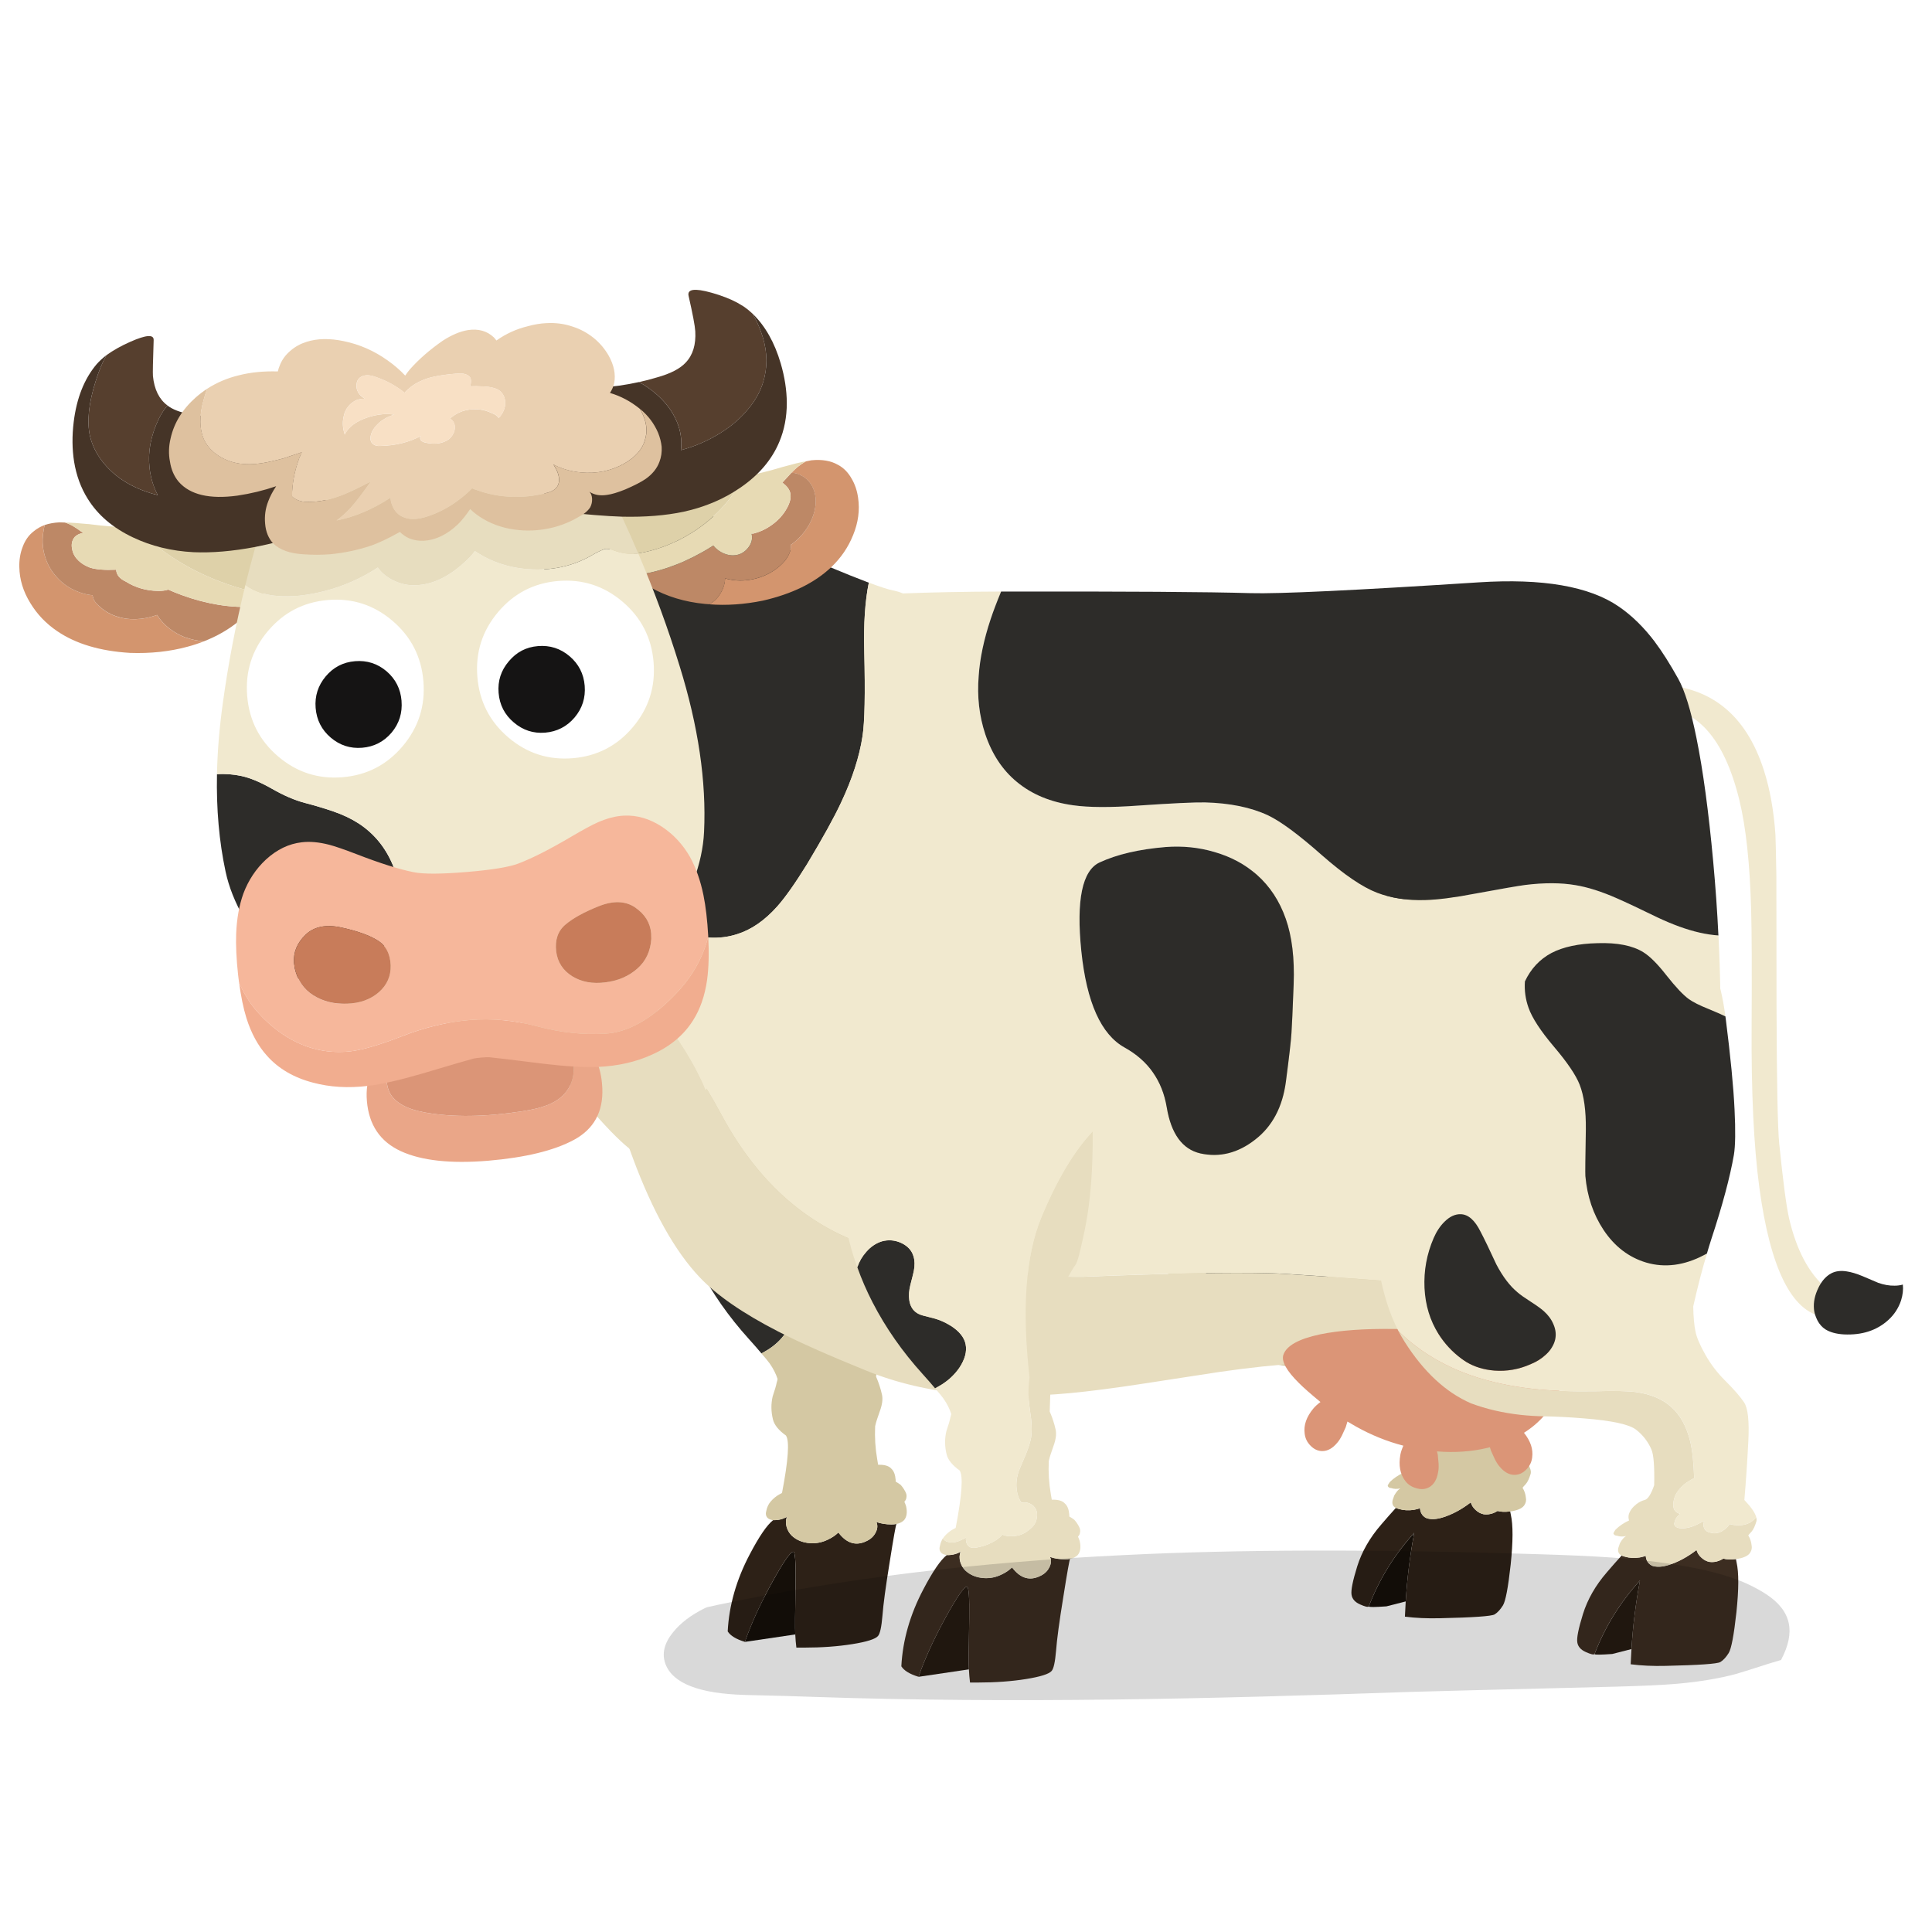 <svg fill="none" height="200" viewBox="0 0 200 200" width="200" xmlns="http://www.w3.org/2000/svg" xmlns:xlink="http://www.w3.org/1999/xlink"><clipPath id="a"><path d="m2 30h195v146h-195z"/></clipPath><path d="m0 0h200v200h-200z" fill="#fff"/><g clip-path="url(#a)"><path d="m82.358 163.939c.033-2.225-.049-3.326-.245-3.304-.306.021-1.046 1.1-2.222 3.237-1.221 2.234-2.146 4.267-2.779 6.096l5.213-.771c-.033-.537-.021-2.29.033-5.258z" fill="#150f09"/><path d="m71.703 125.974c-.415.46-.724.991-.931 1.594.436 1.228.964 2.444 1.585 3.649 1.351 2.618 3.077 5.089 5.18 7.412.524.582.954 1.073 1.291 1.479.218-.122.436-.247.654-.378.752-.472 1.367-1.052 1.846-1.743.588-.887.806-1.704.654-2.448-.142-.701-.643-1.332-1.503-1.89-.664-.417-1.361-.707-2.091-.871-.185-.055-.464-.126-.834-.214-.316-.088-.567-.208-.752-.362-.36-.284-.578-.701-.654-1.25-.066-.472-.027-.987.115-1.545.218-.844.337-1.331.36-1.463.109-.57.097-1.067-.033-1.496-.175-.613-.6-1.079-1.276-1.396-.654-.296-1.318-.351-1.994-.165-.61.186-1.149.549-1.618 1.085z" fill="#2d2c29"/><path d="m92.801 157.758c-.164.033-.337.049-.524.049-.545 0-1.061-.082-1.552-.247.152.351.121.723-.097 1.119-.197.372-.506.658-.931.853-1.057.515-2.0.253-2.828-.789l-.082-.098c-.294.284-.637.521-1.03.707-.61.308-1.242.439-1.895.394-.773-.055-1.412-.317-1.912-.789-.251-.253-.425-.555-.524-.905-.097-.362-.088-.701.033-1.018-.458.24-.931.35-1.421.329-.643.503-1.449 1.682-2.419 3.532-1.385 2.619-2.146 5.282-2.288 7.986.282.449.876.811 1.782 1.085.631-1.829 1.558-3.861 2.779-6.096 1.176-2.136 1.918-3.216 2.222-3.237.197-.022.279 1.079.245 3.304-.054 2.968-.066 4.721-.033 5.258.021.472.06.926.115 1.365h.818c1.819 0 3.48-.122 4.985-.363 1.492-.24 2.376-.52 2.647-.838.206-.229.36-.926.458-2.087.088-1.173.337-3.03.752-5.572.403-2.553.637-3.867.703-3.944z" fill="#2d2117"/><path d="m89.417 101.569c-1.003-.438-2.191-.701-3.562-.789-.894-.055-2.14-.027-3.743.082-3.17.208-5.665.61-7.486 1.201-1.351.46-2.31.844-2.876 1.149-1.024.559-1.71 1.228-2.058 2.006-.545 1.237-.834 3.764-.867 7.577-.033 3.736.185 7.034.654 9.893.273 1.643.703 3.271 1.291 4.88.206-.603.518-1.134.931-1.594.469-.536 1.009-.899 1.618-1.085.676-.186 1.34-.131 1.994.165.676.317 1.1.783 1.276 1.396.131.427.142.926.033 1.496-.021.132-.142.619-.36 1.463-.142.558-.179 1.073-.115 1.545.076.549.294.964.654 1.25.185.152.436.274.752.362.37.088.648.159.834.213.73.165 1.427.455 2.091.872.861.558 1.361 1.189 1.503 1.89.152.744-.066 1.561-.654 2.448-.479.689-1.094 1.271-1.846 1.743-.218.131-.436.256-.654.378.424.493.709.838.849 1.035.382.549.654 1.085.818 1.61-.021.131-.054.263-.097.394-.055.296-.191.762-.409 1.396-.185.789-.175 1.594.033 2.417.142.558.588 1.106 1.34 1.643.382.57.245 2.553-.409 5.949-.197.098-.37.198-.524.296-.343.247-.61.511-.8.789-.148.237-.245.484-.294.74-.097.308-.06.555.115.741.076.098.255.18.539.246h.049c.491.022.964-.088 1.422-.329-.121.318-.131.658-.033 1.019.097.35.273.652.524.905.5.471 1.139.734 1.912.789.654.043 1.285-.088 1.895-.394.391-.186.736-.421 1.03-.707l.082.098c.828 1.04 1.77 1.304 2.828.789.424-.198.736-.482.931-.854.218-.393.251-.767.097-1.118.491.165 1.009.247 1.552.247.185 0 .36-.016.524-.049.327-.067.588-.198.785-.394.282-.329.354-.81.212-1.445-.054-.176-.115-.329-.179-.46.131-.143.203-.29.212-.445.043-.186.006-.389-.115-.609-.142-.274-.306-.509-.491-.707-.131-.098-.3-.207-.506-.329v-.18c-.043-.536-.191-.92-.442-1.149-.239-.275-.648-.412-1.225-.412-.054 0-.103 0-.148 0-.033-.186-.066-.378-.097-.575-.197-1.14-.267-2.28-.212-3.42.066-.295.136-.548.212-.756.164-.46.282-.81.36-1.051.131-.417.191-.778.179-1.085 0-.198-.055-.482-.164-.854-.142-.503-.306-.963-.491-1.381.496-4.531.96-7.884 1.388-10.058.134-.687.265-1.257.391-1.709.567-2.015 1.128-4.218 1.683-6.608.545-2.389.861-4.958.948-7.708.088-2.749.033-4.907-.164-6.474-.239-1.841-.818-3.496-1.733-4.962-1.003-1.589-2.267-2.728-3.792-3.42z" fill="#d4c8a3"/><path d="m141.695 166.304c.033.077.643.071 1.831-.015l1.994-.51c.142-2.365.436-4.733.882-7.099-2.058 2.268-3.628 4.81-4.707 7.626z" fill="#150f09"/><path d="m155.031 156.411c-.142.088-.294.164-.458.229-.327.121-.654.159-.981.115-.316-.066-.594-.213-.834-.444-.251-.219-.419-.482-.506-.789-.949.734-1.918 1.255-2.91 1.56-.642.198-1.193.226-1.651.083-.261-.11-.452-.29-.572-.543-.076-.164-.115-.329-.115-.493-.197.066-.403.121-.621.164-.555.088-1.073.061-1.553-.082-.13-.033-.239-.07-.327-.116-.49.537-1.003 1.119-1.536 1.743-1.167 1.348-1.988 2.783-2.467 4.307-.47 1.512-.664 2.493-.589 2.941.067.439.361.772.883 1.003.512.229.812.301.899.213 1.079-2.816 2.647-5.358 4.707-7.625-.446 2.365-.74 4.733-.882 7.099-.033.526-.06 1.051-.082 1.578 1.1.143 2.316.198 3.644.164 3.431-.076 5.31-.207 5.637-.393.306-.186.594-.5.867-.936.272-.439.539-1.847.8-4.224.251-2.39.255-4.109.016-5.161-.022-.121-.043-.235-.067-.344-.545.066-.981.049-1.306-.049z" fill="#2d2117"/><path d="m149.132 96.031c.97 1.228 1.743 2.048 2.321 2.466.446.317 1.122.658 2.028 1.018.775.319 1.363.576 1.764.772-.504-3.831-1.451-6.224-2.843-7.181-1.416-.975-3.634-1.747-6.652-2.317-1.928-.372-4.401-.634-7.42-.789-1.721-.098-3.612-.153-5.67-.165-1.33-.021-3.307.499-5.932 1.561-3.268 2.158-5.334 5.358-6.195 9.598-.86 4.24-1.4 9.881-1.618 16.928-.216 6.352.612 11.333 2.485 14.938.206.395.425.773.654 1.134 1.973 3.1 4.255 5.215 6.847 6.343 1.57.591 3.291.991 5.165 1.2.827.088 1.633.137 2.418.149 1.297.022 2.67.094 4.119.213 2.888.23 4.685.619 5.392 1.168.709.548 1.242 1.237 1.601 2.07.228.548.321 1.774.278 3.681-.327.942-.654 1.451-.981 1.528-.294.076-.573.213-.834.411-.424.329-.697.695-.818 1.101-.042.207-.033.411.034.609-.534.241-1.003.558-1.406.953-.143.198-.213.335-.213.412.076.143.197.213.361.213.294.098.609.11.948.033-.207.11-.419.357-.637.741-.088.241-.142.399-.163.476-.043.186-.039.344.015.475.043.132.152.241.327.329.088.043.197.083.327.116.479.143.997.17 1.552.082.219-.043.425-.098.622-.164 0 .164.039.329.115.493.12.253.309.433.572.543.458.143 1.009.115 1.651-.083.992-.307 1.961-.826 2.91-1.56.087.307.255.569.506.789.24.229.518.378.834.444.327.043.654.006.981-.115.164-.067.315-.143.458-.229.327.098.763.115 1.306.049.076-.012.152-.022.228-.034.654-.121 1.073-.338 1.258-.658.142-.229.185-.476.131-.74-.033-.362-.148-.701-.343-1.018.021-.043.136-.176.343-.394.185-.219.348-.564.49-1.036.039-.129.033-.284-.015-.46-.115-.447-.524-1.038-1.225-1.774.163-1.917.3-3.933.409-6.048s-.039-3.468-.442-4.059c-.403-.603-1.062-1.359-1.977-2.268-.794-.789-1.47-1.676-2.027-2.661-.567-.997-.909-1.808-1.03-2.433-.131-.634-.207-1.49-.228-2.563.469-2.082.943-3.905 1.422-5.474-.109.055-.213.11-.31.165-2.058 1.073-4.047 1.331-5.965.771-1.809-.536-3.285-1.664-4.428-3.386-1.067-1.609-1.694-3.468-1.879-5.571-.022-.274-.006-1.878.048-4.816.022-1.95-.19-3.495-.636-4.635-.382-.987-1.276-2.307-2.68-3.96-1.373-1.621-2.243-2.959-2.615-4.01-.316-.879-.44-1.79-.376-2.728.617-1.314 1.533-2.293 2.746-2.941 1.221-.634 2.81-.975 4.771-1.018 2.048-.067 3.628.247 4.74.936.675.417 1.47 1.21 2.385 2.383m-11.52 37.749c-.143.558-.464 1.067-.964 1.528-.425.405-.949.734-1.57.987-1.209.536-2.461.756-3.758.658-1.089-.088-2.055-.384-2.892-.887-.175-.11-.343-.226-.506-.345-.949-.701-1.737-1.551-2.37-2.548-.883-1.392-1.367-2.98-1.455-4.766-.088-1.787.228-3.512.948-5.176.294-.68.67-1.244 1.128-1.692.545-.537 1.106-.795 1.682-.772.773.022 1.455.625 2.043 1.808.392.744.937 1.874 1.634 3.386.664 1.27 1.394 2.234 2.191 2.892.261.229.709.548 1.339.954.631.405 1.089.734 1.373.987.458.405.791.854.997 1.347.252.558.31 1.107.18 1.643z" fill="#d4c8a3"/><path d="m136.646 135.31c.5-.461.822-.97.964-1.528.13-.536.07-1.085-.179-1.643-.207-.493-.54-.942-.997-1.347-.283-.253-.74-.582-1.373-.987-.633-.406-1.079-.723-1.34-.954-.795-.658-1.525-1.621-2.191-2.892-.697-1.512-1.242-2.64-1.634-3.386-.588-1.183-1.269-1.786-2.042-1.808-.579-.021-1.14.235-1.683.772-.458.448-.833 1.014-1.127 1.692-.719 1.664-1.035 3.392-.949 5.176.088 1.786.573 3.374 1.455 4.766.631.997 1.421 1.847 2.37 2.548.163.121.333.235.506.345.839.503 1.803.799 2.892.887 1.297.098 2.549-.122 3.758-.658.621-.253 1.143-.582 1.57-.987m14.806-36.813c-.579-.417-1.352-1.238-2.322-2.466-.915-1.173-1.709-1.966-2.385-2.383-1.112-.689-2.691-1.003-4.74-.936-1.961.043-3.552.384-4.771 1.018-1.213.648-2.129 1.629-2.746 2.941-.064.94.061 1.849.376 2.728.37 1.051 1.242 2.389 2.615 4.01 1.406 1.655 2.298 2.975 2.68 3.96.446 1.14.658 2.685.637 4.636-.055 2.935-.07 4.541-.049 4.815.185 2.103.812 3.96 1.879 5.572 1.143 1.719 2.621 2.849 4.428 3.386 1.919.558 3.907.301 5.965-.772.098-.055.203-.11.31-.165.152-.526.306-1.024.457-1.496 1.155-3.505 1.934-6.415 2.337-8.726.152-.932.176-2.493.066-4.684-.109-2.345-.414-5.49-.915-9.434-.008-.068-.019-.139-.033-.213-.401-.196-.989-.455-1.764-.772-.904-.362-1.58-.701-2.027-1.018z" fill="#2d2c29"/><path d="m171.276 70.871.148 2.366c4.173-.055 7.049 3.133 8.628 9.565.686 2.795 1.095 6.584 1.225 11.372.066 2.303.082 6.302.049 11.997-.043 6.903.224 12.49.8 16.763 1.134 8.391 3.346 12.853 6.635 13.377 1.067.165 1.558-.158 1.47-.969-.088-.734-.473-1.392-1.161-1.972-1.809-1.524-3.1-3.95-3.873-7.281-.282-1.259-.621-3.829-1.013-7.708-.163-1.655-.255-6.41-.278-14.265-.012-4.032-.016-8.497-.016-13.393-.042-2.466-.076-3.905-.097-4.322-.175-2.499-.572-4.716-1.194-6.656-1.885-5.873-5.659-8.83-11.325-8.875z" fill="#f1e9cf"/><path d="m188.352 133.091c-.033.066-.066.131-.098.198-.381.767-.539 1.506-.473 2.219.022.252.076.493.164.722.054.153.121.308.197.46.206.394.479.701.817.921.491.307 1.134.482 1.928.527 1.864.088 3.389-.406 4.577-1.479.631-.57 1.078-1.255 1.339-2.054.176-.57.234-1.113.18-1.628-.261.077-.546.116-.85.116-.545.012-1.111-.088-1.7-.296-.718-.307-1.258-.536-1.618-.689-.631-.263-1.182-.427-1.651-.494-.61-.098-1.139-.033-1.585.198-.491.263-.9.689-1.225 1.283z" fill="#2d2c29"/><path d="m90.595 129.196c-6.734-2.013-12.029-6.594-15.884-13.74-3.858-7.148-8.487-12.811-13.89-16.992.093 1.067.208 2.146.343 3.237.806 6.507 2.255 12.566 4.346 18.175 2.058 5.544 4.368 9.662 6.929 12.359 1.755 1.851 4.45 3.715 8.089 5.587 2.191 1.128 5.234 2.481 9.135 4.06 3.104 1.271 6.559 2.082 10.36 2.432 3.236.296 6.82.263 10.753-.098 2.092-.198 4.664-.53 7.714-1.002 1.709-.263 4.276-.658 7.698-1.183 6.188-.899 11.347-1.211 15.475-.936.795.054 4.134.503 10.017 1.347 4.074.591 7.398.695 9.969.311 2.615-.383 5.191-1.243 7.729-2.581 3.497-1.85 5.501-4.093 6.013-6.721.234-1.228.452-2.459.655-3.697-3.913 1.774-8.244 2.886-12.993 3.337-4.097.384-9.342.323-15.737-.18-8.868-.69-14.12-1.058-15.754-1.101-4.27-.11-10.737.012-19.397.362-7.638.044-14.827-.947-21.571-2.974z" fill="#e7ddbf"/><path d="m131.254 84.397c-1.765-.823-3.934-1.265-6.505-1.332-1.1-.021-3.409.088-6.928.329-2.877.208-5.116.198-6.717-.033-2.331-.317-4.276-1.122-5.834-2.417-1.482-1.216-2.57-2.859-3.268-4.931-.631-1.896-.86-3.905-.685-6.032.121-1.808.533-3.774 1.242-5.901.261-.789.622-1.737 1.079-2.844-7.365.021-14.387.284-21.064.789-9.108.689-14.114 1.671-15.018 2.941-3.182 4.492-5.289 10.162-6.325 17.01-.773 5.15-.909 10.646-.409 16.483 5.404 4.181 10.035 9.846 13.89 16.992s9.151 11.725 15.884 13.74c6.744 2.027 13.935 3.018 21.571 2.974 8.661-.35 15.127-.471 19.397-.362 1.634.043 6.886.411 15.754 1.101 6.395.503 11.641.564 15.737.18 4.747-.45 9.078-1.563 12.992-3.337 1.165-7.011 1.835-14.051 2.01-21.119.098-3.824.043-7.757-.163-11.799-.631-.043-1.286-.143-1.961-.296-1.307-.296-2.762-.823-4.364-1.578-1.841-.899-3.225-1.551-4.152-1.956-1.613-.713-3.061-1.173-4.347-1.381-1.482-.253-3.203-.257-5.164-.016-.763.098-2.506.4-5.229.905-2.136.405-3.852.625-5.147.658-1.851.055-3.507-.198-4.967-.756-1.515-.582-3.416-1.874-5.704-3.877-2.43-2.148-4.298-3.527-5.605-4.142m-1.143 6.163c1.35 1.195 2.347 2.712 2.992 4.553.646 1.839.917 4.101.817 6.788-.103 2.684-.179 4.372-.227 5.062-.037.691-.228 2.358-.573 4.996-.347 2.647-1.414 4.658-3.203 6.031-1.776 1.381-3.661 1.853-5.655 1.414-1.862-.429-3.023-2.023-3.48-4.782-.462-2.759-1.915-4.818-4.364-6.179-2.437-1.349-3.928-4.674-4.477-9.976-.538-5.291.093-8.352 1.894-9.187 1.8-.832 4.082-1.365 6.847-1.594 1.743-.131 3.416.039 5.017.509 1.721.493 3.191 1.283 4.412 2.366z" fill="#f1e9cf"/><path d="m133.1 95.111c-.645-1.841-1.642-3.357-2.991-4.553-1.221-1.085-2.692-1.874-4.413-2.366-1.601-.472-3.274-.64-5.017-.509-2.765.229-5.047.762-6.846 1.594-1.802.834-2.435 3.895-1.895 9.187.549 5.301 2.043 8.627 4.477 9.976 2.448 1.361 3.902 3.422 4.364 6.179.457 2.759 1.618 4.353 3.48 4.782 1.992.439 3.877-.031 5.655-1.414 1.789-1.373 2.857-3.384 3.203-6.031.345-2.638.536-4.305.573-4.996.05-.69.126-2.378.228-5.062.101-2.687-.172-4.949-.818-6.788m38.24-28.629c-1.167-1.545-2.425-2.777-3.776-3.697-3.05-2.093-7.883-2.926-14.496-2.499-12.857.832-20.728 1.204-23.614 1.118-4.368-.131-12.86-.186-25.477-.165h-.343c-.457 1.106-.818 2.054-1.079 2.844-.708 2.125-1.121 4.093-1.242 5.901-.175 2.125.055 4.136.685 6.032.698 2.07 1.788 3.715 3.268 4.931 1.558 1.293 3.503 2.097 5.834 2.417 1.601.229 3.841.241 6.717.033 3.519-.241 5.828-.35 6.929-.329 2.57.067 4.739.509 6.504 1.332 1.306.613 3.176 1.994 5.604 4.142 2.288 2.005 4.189 3.298 5.704 3.877 1.46.558 3.116.811 4.968.756 1.297-.033 3.012-.253 5.146-.658 2.725-.503 4.468-.805 5.229-.905 1.961-.241 3.683-.235 5.164.016 1.286.208 2.735.668 4.347 1.381.927.405 2.31 1.058 4.152 1.956 1.6.756 3.055 1.283 4.364 1.579.675.153 1.33.253 1.961.296-.121-2.509-.3-5.062-.54-7.659-.479-5.203-1.057-9.467-1.733-12.786-.578-2.859-1.203-4.898-1.879-6.114-.861-1.545-1.661-2.81-2.403-3.797z" fill="#2d2c29"/><path d="m140.389 147.684c1.571.878 3.201 1.536 4.885 1.972-.155.355-.259.668-.309.937-.197 1.106-.027 2.011.506 2.712.294.384.682.634 1.161.756.49.153.936.115 1.34-.116.479-.284.778-.799.899-1.545.055-.241.07-.548.049-.92-.033-.406-.061-.701-.082-.887-.017-.075-.045-.19-.082-.345 1.835.149 3.572.027 5.213-.362.092-.022.178-.043.261-.067.063.184.107.315.131.394.076.176.202.448.376.822.163.329.327.586.49.772.479.581.997.871 1.552.871.458 0 .867-.186 1.225-.558.349-.35.551-.768.606-1.249.117-.848-.166-1.696-.849-2.548.407-.257.794-.543 1.16-.854 1.449-1.249 2.413-2.826 2.892-4.733.228-.921.316-1.798.261-2.63-5.034-1.6-10.922-2.444-17.666-2.531-3.17-.043-5.758.143-7.762.559-2.212.472-3.476 1.177-3.792 2.12-.218.668.322 1.644 1.618 2.926.472.474 1.214 1.126 2.222 1.957-.313.233-.557.458-.736.673-.718.866-1.018 1.731-.899 2.597.054.482.255.899.605 1.249.361.373.768.559 1.225.559.555 0 1.073-.29 1.552-.872.164-.186.327-.444.491-.771.175-.373.3-.647.376-.823.033-.106.093-.302.179-.591.29.178.59.352.9.526z" fill="#db9577"/><path d="m59.887 96.211c-3.443-3.353-6.046-6.261-7.811-8.726-1.016-1.414-1.883-2.828-2.598-4.24-.67 5.221-.849 10.43-.539 15.63 3.531 5.062 6.913 9.564 10.148 13.508 4.228 5.161 6.853 7.62 7.877 7.379.861-.899 2.452-2.694 4.771-5.391.473-.544.907-1.055 1.307-1.527-1.1-2.695-2.794-5.423-5.083-8.184-1.416-1.732-4.107-4.548-8.074-8.447z" fill="#e7ddbf"/><path d="m89.467 67.453c-.076-2.865.082-5.242.473-7.132-2.189-.825-5.622-2.254-10.296-4.289-.076-.031-.152-.065-.228-.098-6.199-2.695-11.193-5.041-14.985-7.034-.73-.372-1.406-.734-2.027-1.085-5.316 8.174-9.108 17.124-11.374 26.853-.323 1.392-.612 2.785-.867 4.175 4.101 5.329 8.932 10.089 14.496 14.282 2.07 1.533 3.928 2.608 5.573 3.221 2.212.832 4.234.954 6.062.362 1.482-.46 2.87-1.42 4.167-2.877.828-.932 1.852-2.383 3.073-4.355 1.645-2.74 2.822-4.87 3.531-6.392 1.155-2.444 1.895-4.733 2.222-6.87.228-1.49.288-4.41.179-8.76z" fill="#2d2c29"/><path d="m89.941 60.319c-.391 1.89-.551 4.267-.473 7.132.109 4.349.049 7.269-.179 8.76-.327 2.136-1.067 4.426-2.222 6.87-.709 1.524-1.885 3.654-3.531 6.392-1.221 1.972-2.243 3.423-3.073 4.355-1.297 1.457-2.685 2.417-4.167 2.877-1.831.591-3.852.472-6.062-.362-1.645-.613-3.503-1.688-5.573-3.221-5.564-4.191-10.395-8.951-14.496-14.282-.181 1.007-.345 2.009-.491 3.008-.068.472-.132.938-.197 1.396.715 1.412 1.581 2.826 2.598 4.24 1.764 2.466 4.368 5.374 7.811 8.726 3.965 3.901 6.656 6.718 8.074 8.447 2.288 2.761 3.982 5.491 5.083 8.184 1.628-1.89 2.713-3.2 3.252-3.929 2.927-3.836 5.421-7.661 7.486-11.472 3.988-7.385 6.689-13.663 8.105-18.833 1.406-5.182 2.261-8.863 2.567-11.043.306-2.18.376-3.736.212-4.667-.164-.899-.849-1.479-2.058-1.743-.055-.012-.109-.021-.164-.033-.462-.088-1.295-.356-2.5-.805z" fill="#f1e9cf"/><path d="m165.065 171.235c.034.077.643.071 1.831-.015l1.994-.509c.142-2.366.436-4.734.882-7.099-2.058 2.267-3.628 4.809-4.707 7.625z" fill="#261b12"/><path d="m178.401 161.342c-.142.088-.294.164-.458.229-.327.121-.654.159-.981.116-.316-.067-.594-.214-.834-.445-.251-.219-.418-.482-.506-.789-.948.734-1.918 1.255-2.909 1.561-.643.197-1.194.225-1.652.082-.261-.11-.452-.29-.572-.543-.076-.164-.115-.329-.115-.493-.197.066-.403.121-.621.164-.555.089-1.073.061-1.552-.082-.131-.033-.24-.07-.328-.115-.49.536-1.002 1.118-1.536 1.743-1.166 1.347-1.988 2.782-2.467 4.306-.47 1.512-.664 2.493-.588 2.941.066.439.36.772.882 1.003.512.229.812.302.899.213 1.079-2.816 2.647-5.358 4.707-7.625-.446 2.365-.74 4.733-.882 7.099-.033.526-.06 1.051-.082 1.578 1.1.143 2.316.198 3.644.165 3.431-.077 5.31-.208 5.637-.394.306-.186.594-.499.867-.936.273-.439.539-1.847.8-4.224.251-2.389.255-4.109.016-5.16-.022-.122-.043-.235-.066-.345-.546.066-.982.049-1.307-.049z" fill="#3c2d21"/><path d="m169.346 144.103c-.861-.11-2.24-.137-4.135-.083-2.43.043-4.609-.039-6.537-.246-2.331-.263-4.467-.729-6.407-1.397-2.157-.756-4.085-1.786-5.785-3.09-.616-.474-1.188-.971-1.716-1.496.207.395.425.773.655 1.134 1.972 3.1 4.255 5.215 6.846 6.343 1.57.591 3.291.991 5.165 1.2.827.088 1.634.137 2.418.149 1.297.022 2.67.094 4.119.214 2.888.229 4.685.618 5.392 1.167.709.548 1.243 1.237 1.601 2.07.228.548.321 1.774.278 3.681-.327.942-.654 1.452-.981 1.528-.294.076-.573.213-.833.411-.425.329-.698.695-.818 1.101-.043.207-.033.411.033.609-.534.241-1.003.558-1.406.953-.142.198-.212.335-.212.412.075.143.196.213.36.213.294.098.609.11.948.034-.206.109-.419.356-.637.74-.087.241-.142.399-.163.476-.043.186-.039.344.015.475.043.132.152.241.328.33.087.043.196.082.327.115.479.143.997.17 1.552.082.218-.043.424-.098.621-.164 0 .164.039.329.115.493.121.253.309.433.572.543.458.143 1.009.115 1.652-.082.991-.308 1.961-.827 2.909-1.561.088.307.255.57.506.789.24.229.518.378.834.444.327.044.654.006.981-.115.164-.067.316-.143.458-.229.327.098.763.115 1.307.049.076-.012.151-.022.227-.034.655-.121 1.073-.338 1.258-.658.143-.229.185-.475.131-.74-.033-.362-.148-.701-.343-1.018.022-.043.136-.176.343-.394.185-.219.348-.564.491-1.036.039-.129.033-.284-.016-.46-.286.38-.678.637-1.176.772-.512.109-1.03.094-1.552-.049l-.016-.016c-.142.225-.327.421-.555.591-.5.363-.991.461-1.47.296-.273-.055-.464-.18-.573-.378-.087-.143-.124-.311-.114-.509.007-.037.029-.141.066-.311-.302.156-.52.266-.655.329-.708.35-1.345.487-1.912.411-.228-.043-.382-.125-.457-.247-.076-.11-.088-.229-.034-.362.055-.31.246-.599.573-.872-.183-.043-.337-.125-.458-.246-.239-.208-.305-.592-.196-1.15.097-.548.436-1.079 1.012-1.594.281-.235.645-.47 1.095-.707-.045-1.576-.181-2.847-.409-3.813-.382-1.555-1.046-2.749-1.994-3.582-.904-.799-2.113-1.304-3.628-1.511z" fill="#e7ddbf"/><path d="m172.5 100.962c.97 1.228 1.743 2.049 2.322 2.466.446.317 1.121.658 2.027 1.018.775.319 1.363.576 1.764.772-.504-3.831-1.451-6.224-2.843-7.181-1.416-.975-3.634-1.747-6.652-2.317-1.928-.372-4.401-.634-7.42-.789-1.721-.098-3.612-.153-5.67-.165-1.33-.021-3.307.499-5.932 1.561-3.268 2.158-5.334 5.358-6.194 9.598-.861 4.24-1.401 9.882-1.619 16.928-.216 6.353.612 11.333 2.485 14.938.528.525 1.1 1.022 1.716 1.496 1.7 1.304 3.628 2.334 5.785 3.09 1.94.668 4.074 1.134 6.407 1.397 1.928.207 4.107.289 6.537.246 1.895-.054 3.274-.027 4.135.083 1.515.207 2.724.712 3.628 1.511.948.833 1.612 2.027 1.994 3.582.227.966.364 2.237.409 3.813-.45.237-.814.472-1.095.707-.578.515-.915 1.046-1.012 1.594-.11.558-.043.942.196 1.15.121.121.273.203.458.246-.327.273-.518.563-.573.872-.054.131-.043.253.033.362.076.122.228.204.458.247.567.076 1.204-.061 1.912-.411.133-.063.351-.173.655-.329-.037.17-.059.274-.067.311-.011.198.028.366.115.509.109.198.3.323.573.378.479.165.97.067 1.47-.295.23-.171.415-.367.555-.592l.016.016c.524.143 1.04.158 1.552.049.498-.135.89-.394 1.176-.772-.115-.446-.524-1.038-1.225-1.774.164-1.917.3-3.932.409-6.047s-.039-3.469-.442-4.06c-.403-.603-1.061-1.359-1.977-2.268-.794-.789-1.47-1.676-2.027-2.661-.566-.997-.909-1.808-1.03-2.432-.13-.635-.206-1.491-.228-2.564.47-2.082.943-3.905 1.422-5.473-.109.054-.212.109-.31.164-2.058 1.073-4.046 1.332-5.965.772-1.809-.537-3.285-1.665-4.428-3.386-1.067-1.61-1.694-3.469-1.879-5.572-.021-.274-.006-1.878.049-4.815.021-1.951-.191-3.496-.637-4.636-.382-.987-1.276-2.307-2.68-3.96-1.373-1.621-2.243-2.959-2.615-4.01-.315-.88-.44-1.79-.376-2.728.617-1.314 1.533-2.293 2.746-2.942 1.221-.634 2.81-.975 4.771-1.018 2.049-.067 3.628.247 4.74.936.676.417 1.47 1.21 2.385 2.383m-11.52 37.749c-.142.558-.464 1.068-.964 1.528-.425.405-.949.734-1.57.987-1.209.536-2.461.756-3.758.658-1.089-.088-2.055-.384-2.892-.887-.175-.11-.343-.225-.506-.345-.949-.701-1.737-1.551-2.37-2.548-.882-1.392-1.367-2.98-1.455-4.766s.228-3.512.948-5.176c.295-.68.67-1.244 1.128-1.692.545-.537 1.106-.795 1.683-.772.773.022 1.454.625 2.042 1.808.392.744.937 1.874 1.634 3.386.664 1.271 1.394 2.234 2.191 2.892.261.229.709.549 1.34.954s1.088.734 1.373.987c.457.405.79.854.997 1.347.251.558.309 1.107.179 1.643z" fill="#f1e9cf"/><path d="m160.016 140.239c.5-.46.822-.97.964-1.528.13-.536.07-1.085-.179-1.643-.207-.493-.54-.942-.997-1.347-.283-.253-.74-.582-1.373-.987s-1.079-.723-1.34-.954c-.794-.658-1.525-1.621-2.191-2.892-.697-1.512-1.242-2.64-1.634-3.386-.588-1.183-1.269-1.786-2.042-1.808-.579-.021-1.14.235-1.683.772-.457.448-.833 1.014-1.127 1.692-.719 1.664-1.034 3.392-.949 5.176.088 1.786.573 3.374 1.455 4.766.631.997 1.422 1.847 2.37 2.548.163.122.333.235.506.345.839.503 1.803.799 2.892.887 1.297.098 2.549-.122 3.758-.658.622-.253 1.143-.582 1.57-.987m14.806-36.813c-.579-.417-1.352-1.238-2.322-2.466-.915-1.173-1.709-1.966-2.385-2.383-1.112-.689-2.691-1.003-4.74-.936-1.961.043-3.552.384-4.771 1.018-1.213.648-2.128 1.63-2.746 2.942-.064.94.061 1.849.376 2.728.37 1.051 1.243 2.389 2.615 4.011 1.406 1.654 2.298 2.974 2.68 3.959.446 1.14.658 2.685.637 4.636-.055 2.935-.07 4.541-.049 4.815.185 2.103.812 3.96 1.879 5.572 1.143 1.719 2.621 2.849 4.429 3.386 1.918.558 3.906.301 5.964-.772.098-.055.203-.11.31-.164.152-.527.306-1.025.458-1.497 1.154-3.505 1.933-6.415 2.336-8.726.152-.932.176-2.493.067-4.684-.109-2.344-.415-5.49-.916-9.434-.007-.068-.019-.139-.033-.213-.401-.196-.989-.454-1.764-.772-.904-.362-1.579-.701-2.027-1.018z" fill="#2d2c29"/><path d="m100.334 167.554c.033-2.225-.049-3.326-.246-3.304-.305.022-1.046 1.101-2.222 3.237-1.221 2.235-2.146 4.267-2.779 6.096l5.213-.771c-.033-.537-.021-2.289.034-5.258z" fill="#261b12"/><path d="m89.68 129.589c-.415.461-.724.991-.931 1.594.436 1.228.964 2.444 1.585 3.649 1.351 2.618 3.077 5.09 5.18 7.412.524.582.954 1.073 1.291 1.479.218-.122.436-.247.654-.378.752-.472 1.367-1.052 1.846-1.743.588-.887.807-1.704.654-2.448-.142-.701-.643-1.332-1.503-1.89-.664-.417-1.361-.707-2.091-.871-.185-.055-.464-.126-.834-.214-.316-.088-.567-.207-.752-.362-.36-.284-.578-.701-.654-1.25-.066-.471-.027-.987.115-1.545.218-.844.337-1.331.36-1.463.109-.569.097-1.067-.033-1.496-.175-.613-.6-1.079-1.276-1.396-.654-.296-1.318-.351-1.994-.165-.61.187-1.149.549-1.618 1.085z" fill="#2d2c29"/><path d="m110.777 161.373c-.163.033-.337.049-.524.049-.545 0-1.061-.082-1.552-.247.152.351.121.723-.097 1.119-.197.372-.506.658-.931.853-1.057.516-2 .253-2.827-.789l-.082-.098c-.294.284-.637.521-1.03.707-.61.308-1.243.439-1.895.394-.773-.055-1.412-.317-1.913-.789-.251-.253-.424-.554-.524-.905-.097-.362-.088-.701.033-1.018-.458.24-.931.35-1.422.329-.643.503-1.449 1.682-2.419 3.532-1.385 2.619-2.146 5.282-2.288 7.987.282.448.876.81 1.782 1.084.631-1.829 1.558-3.861 2.779-6.096 1.176-2.136 1.918-3.215 2.222-3.237.197-.021.279 1.079.245 3.304-.054 2.969-.066 4.721-.033 5.258.022.472.061.926.115 1.365h.818c1.819 0 3.48-.122 4.985-.362 1.492-.241 2.376-.521 2.647-.839.206-.229.36-.926.457-2.087.088-1.173.337-3.03.752-5.572.403-2.553.637-3.867.703-3.944z" fill="#3c2d21"/><path d="m113.081 120.042c.033-1.063.045-2.038.033-2.925-1.938 2.06-3.714 5.039-5.328 8.94-1.61 3.912-2.013 9.429-1.209 16.549-.113.78-.14 1.569-.082 2.366.043.427.125 1.067.245 1.923.076.744.076 1.381 0 1.906-.087.493-.278 1.094-.572 1.807-.436 1.019-.682 1.606-.736 1.759-.207.658-.267 1.292-.179 1.905.072.511.235.938.49 1.283.481-.082.896.033 1.243.345.337.338.446.777.327 1.314-.076.438-.337.822-.785 1.149-.567.494-1.258.713-2.076.658-.265-.015-.494-.07-.685-.164-.176.203-.394.395-.655.575-.566.351-1.139.586-1.715.707-.436.11-.752.122-.949.034-.251-.122-.397-.339-.442-.658-.019-.106-.025-.222-.015-.345-.169.102-.317.178-.442.229-.578.296-1.106.351-1.585.165-.154-.079-.275-.182-.36-.312-.148.237-.245.484-.294.741-.097.307-.06.554.115.74.076.098.255.18.539.247h.049c.491.021.964-.089 1.422-.329-.121.317-.131.658-.033 1.018.097.35.273.652.524.905.5.472 1.139.734 1.912.789.654.043 1.285-.088 1.895-.394.391-.186.736-.421 1.03-.707l.082.098c.827 1.04 1.77 1.304 2.827.789.425-.197.736-.481.931-.853.218-.394.251-.768.097-1.119.491.165 1.009.247 1.552.247.185 0 .361-.016.524-.049.327-.066.588-.198.785-.393.282-.329.354-.811.212-1.446-.054-.176-.115-.329-.179-.46.131-.143.203-.29.212-.444.043-.187.006-.39-.114-.61-.143-.274-.306-.509-.491-.706-.131-.098-.3-.208-.507-.329v-.181c-.042-.536-.19-.92-.442-1.149-.239-.274-.648-.411-1.224-.411-.055 0-.104 0-.148 0-.034-.187-.067-.378-.098-.576-.197-1.14-.267-2.28-.212-3.419.066-.296.136-.549.212-.756.164-.461.283-.811.36-1.052.131-.417.191-.777.18-1.085 0-.198-.055-.482-.164-.854-.142-.503-.306-.963-.491-1.38.189-7.252.637-11.547 1.34-12.884.703-1.326 1.145-2.092 1.324-2.301.189-.212.505-1.395.949-3.551.446-2.146.712-4.594.8-7.346z" fill="#e7ddbf"/><path d="m107.395 105.185c-1.003-.439-2.191-.702-3.562-.79-.894-.054-2.14-.027-3.743.083-3.17.207-5.665.609-7.486 1.2-1.351.46-2.31.844-2.876 1.15-1.024.558-1.71 1.227-2.058 2.005-.545 1.238-.834 3.764-.867 7.577-.033 3.736.185 7.034.654 9.893.273 1.643.703 3.271 1.291 4.88.206-.603.518-1.133.931-1.594.469-.536 1.009-.899 1.618-1.085.676-.186 1.34-.131 1.994.165.676.317 1.1.783 1.276 1.396.131.427.142.927.033 1.496-.021.132-.142.619-.36 1.463-.142.558-.179 1.073-.115 1.545.076.549.294.964.654 1.25.185.153.436.274.752.362.37.088.648.159.834.214.73.164 1.427.454 2.091.871.861.558 1.361 1.189 1.503 1.89.152.744-.066 1.561-.654 2.448-.479.689-1.094 1.271-1.846 1.743-.218.131-.436.256-.654.378.424.493.709.838.849 1.036.382.548.654 1.085.818 1.609-.021.132-.055.263-.097.394-.054.296-.191.762-.409 1.396-.185.789-.175 1.594.033 2.417.142.558.588 1.106 1.34 1.643.382.57.245 2.554-.409 5.949-.197.098-.37.198-.524.296-.343.247-.61.511-.8.789.086.131.204.235.36.312.479.186 1.009.131 1.585-.165.125-.051.271-.127.442-.229-.008.123-.002.239.015.345.043.317.191.536.442.658.197.088.513.076.949-.034.578-.121 1.149-.356 1.715-.707.261-.18.479-.372.655-.575.192.094.42.149.685.164.818.055 1.509-.164 2.076-.658.446-.329.709-.713.785-1.149.121-.537.011-.976-.327-1.314-.347-.312-.76-.427-1.243-.345-.255-.345-.418-.772-.491-1.283-.087-.613-.027-1.249.18-1.905.054-.153.3-.74.736-1.759.294-.713.485-1.314.572-1.807.076-.527.076-1.162 0-1.906-.12-.854-.202-1.496-.245-1.923-.059-.797-.031-1.586.082-2.366-.805-7.12-.401-12.637 1.209-16.55 1.612-3.901 3.388-6.881 5.328-8.939-.01-1.406-.076-2.589-.197-3.551-.239-1.841-.818-3.495-1.733-4.962-1.003-1.588-2.267-2.728-3.791-3.419z" fill="#f1e9cf"/><path d="m58.378 107.307s.012.02.019.032c.575.887.904 1.833.985 2.837.08 1.105-.162 2.031-.724 2.781-.452.621-1.124 1.105-2.014 1.453-.635.251-1.482.459-2.539.623-3.854.603-7.232.646-10.14.129-1.864-.34-3.067-1.01-3.608-2.011-.403-.779-.448-1.804-.136-3.073.082-.305.171-.605.271-.896-1.877.822-2.715 2.43-2.508 4.823.212 2.467 1.387 4.189 3.521 5.168 2.134.977 5.141 1.306 9.016.987 3.875-.331 6.845-1.054 8.907-2.17 2.05-1.114 3.026-2.894 2.925-5.336-.113-2.454-.962-4.076-2.545-4.869-.39-.198-.867-.354-1.433-.476z" fill="#eaa688"/><path d="m58.397 107.339c-.008-.012-.014-.022-.019-.032-1.749-.378-4.348-.399-7.793-.064-4.578.433-7.873 1.051-9.883 1.854-.068.028-.138.055-.206.083-.099.291-.191.591-.271.897-.311 1.267-.267 2.291.136 3.072.541.999 1.743 1.671 3.608 2.011 2.905.519 6.286.476 10.14-.129 1.057-.164 1.905-.372 2.539-.623.89-.348 1.56-.832 2.014-1.453.563-.75.802-1.676.724-2.781-.082-1.004-.411-1.95-.985-2.837z" fill="#db9577"/><path d="m23.512 60.47c1.266.443 2.524.785 3.772 1.024.393-.607.728-1.255 1.005-1.946.789-1.978.976-3.923.557-5.834-.158-.734-.38-1.381-.666-1.941-2.528 1.165-5.262 1.974-8.196 2.425-1.912.298-3.875.437-5.885.421 2.578 2.614 5.715 4.565 9.414 5.851zm40.041-3.01c2.206.051 4.37-.431 6.49-1.443 2.146-1.034 3.953-2.466 5.421-4.291.602-.783 1.052-1.569 1.349-2.354-2.173.421-4.325.642-6.455.666-2.97.037-5.797-.313-8.481-1.048-.191.599-.306 1.273-.343 2.023-.103 1.954.395 3.842 1.496 5.663.166.274.339.535.524.781z" fill="#ded1a9"/><path d="m10.198 62.675c-.306-.26-.491-.531-.559-.811-.027-.078-.045-.161-.053-.243-.512-.047-1.02-.168-1.523-.368-.847-.325-1.564-.817-2.154-1.471-.611-.652-1.04-1.414-1.285-2.285-.245-.87-.278-1.747-.099-2.63.019-.182.055-.354.105-.519-.432.159-.814.378-1.143.656-.514.394-.896.936-1.145 1.627-.243.625-.358 1.31-.341 2.056.018 1.296.399 2.546 1.143 3.748.695 1.151 1.622 2.119 2.779 2.904 1.934 1.314 4.442 2.062 7.53 2.248 2.127.076 4.115-.137 5.965-.64.582-.155 1.141-.339 1.677-.55-.684-.063-1.328-.202-1.936-.417-.767-.3-1.441-.717-2.021-1.251-.349-.327-.641-.681-.874-1.065-.746.27-1.5.415-2.261.435-.721.016-1.406-.092-2.06-.325-.687-.251-1.27-.615-1.745-1.093m78.112-7.277c.537-1.308.711-2.605.518-3.885-.103-.738-.327-1.396-.67-1.972-.358-.64-.824-1.114-1.394-1.418-.746-.433-1.671-.593-2.777-.48-.152.024-.339.061-.565.112-.282.155-.567.349-.855.582-.166.141-.38.341-.641.597.401.008.8.135 1.196.38.543.35.913.815 1.114 1.392.197.533.249 1.122.162 1.768-.084.578-.277 1.155-.58 1.729-.436.805-1.03 1.498-1.782 2.076-.053.041-.111.08-.171.114.019.208-.006.431-.076.666-.148.474-.423.909-.828 1.304-.759.744-1.675 1.253-2.744 1.53-1.081.276-2.132.27-3.151-.02-.023.519-.169 1.009-.438 1.471-.267.472-.625.848-1.073 1.128-.047.029-.099.057-.158.078 1.786.141 3.646.016 5.577-.378 3.005-.687 5.359-1.839 7.063-3.453 1.015-.964 1.772-2.07 2.271-3.321z" fill="#d3956e"/><path d="m6.726 54.092c-.23-.014-.423-.019-.574-.018-.561.029-1.067.121-1.519.274-.051.165-.086.339-.105.519-.179.883-.146 1.761.099 2.63.245.87.674 1.631 1.285 2.285.59.654 1.307 1.146 2.154 1.471.502.2 1.009.323 1.523.368.008.082.025.165.053.243.066.28.253.55.559.811.477.478 1.057.842 1.745 1.093.652.231 1.34.341 2.06.325.761-.02 1.515-.165 2.261-.435.234.384.524.738.874 1.065.578.535 1.252.952 2.021 1.251.608.215 1.252.354 1.936.417 1.349-.521 2.555-1.214 3.618-2.08.575-.454 1.102-.954 1.583-1.5-2.417.133-4.913-.27-7.493-1.212-.467-.17-.931-.358-1.39-.562-.292.098-.643.143-1.056.137-1.227-.02-2.335-.341-3.326-.962-.66-.307-.993-.721-1.003-1.236-1.188.055-2.095-.02-2.724-.219-.452-.172-.837-.404-1.155-.695-.354-.333-.576-.711-.666-1.132-.132-.538-.047-.985.251-1.339.212-.223.502-.362.869-.417-.395-.294-.707-.509-.939-.648-.321-.194-.635-.339-.937-.433m58.804 5.481c.563.46 1.159.866 1.788 1.22 1.673.95 3.562 1.526 5.667 1.725.142.014.279.025.413.031.057-.024.109-.049.158-.078.448-.278.804-.654 1.073-1.128.269-.462.415-.952.438-1.471 1.018.29 2.068.296 3.151.02 1.071-.276 1.986-.785 2.744-1.53.405-.396.681-.83.828-1.304.072-.235.097-.458.076-.666.06-.033.119-.07.171-.114.752-.578 1.344-1.271 1.782-2.076.304-.574.497-1.151.58-1.729.09-.644.035-1.234-.162-1.768-.201-.578-.571-1.042-1.114-1.392-.395-.245-.794-.372-1.196-.38-.263.282-.578.627-.948 1.034.456.315.73.672.826 1.069.101.443-.01.958-.333 1.545-.37.68-.882 1.255-1.531 1.725-.66.484-1.371.807-2.134.967.117.495-.002.973-.358 1.432-.356.447-.794.703-1.314.768-.487.063-.976-.041-1.468-.307-.319-.18-.596-.411-.828-.689-.366.233-.736.456-1.11.67-2.393 1.351-4.793 2.16-7.197 2.424z" fill="#bd8866"/><path d="m9.149 54.254c-1.036-.102-1.844-.155-2.424-.163.304.096.615.241.937.433.232.139.543.354.939.648-.366.055-.654.194-.869.417-.3.354-.384.801-.251 1.339.09.421.312.799.666 1.132.319.292.705.525 1.155.695.629.202 1.536.274 2.724.219.01.515.343.928 1.003 1.236.991.621 2.099.942 3.326.962.411.006.763-.039 1.056-.137.46.204.923.39 1.39.562 2.58.942 5.079 1.345 7.493 1.212.368-.415.697-.854.991-1.318-1.248-.239-2.506-.582-3.772-1.024-3.698-1.287-6.837-3.237-9.414-5.851-1.616-.02-3.266-.141-4.948-.366m60.896 1.764c-2.121 1.012-4.284 1.494-6.49 1.443.573.803 1.231 1.508 1.976 2.113 2.405-.264 4.804-1.073 7.197-2.424.374-.211.744-.435 1.11-.67.232.28.506.509.828.689.493.266.981.37 1.468.307.52-.065.958-.321 1.314-.768.356-.458.475-.936.358-1.431.763-.163 1.474-.484 2.134-.968.65-.472 1.161-1.048 1.531-1.725.323-.588.434-1.103.333-1.545-.093-.398-.37-.754-.826-1.069.37-.407.685-.754.948-1.034.261-.257.473-.456.641-.597.286-.233.573-.427.855-.582-.571.102-1.359.294-2.364.574-1.423.433-2.837.779-4.243 1.044-.296.785-.746 1.571-1.349 2.354-1.468 1.825-3.275 3.255-5.421 4.291z" fill="#e7dab4"/><path d="m40.62 89.447c-.769-1.794-1.946-3.204-3.527-4.226-.748-.476-1.597-.879-2.541-1.208-.935-.321-1.928-.619-2.975-.893-1.048-.272-2.187-.762-3.416-1.465-1.215-.691-2.269-1.132-3.159-1.322-.878-.188-1.723-.251-2.541-.186-.072 3.611.224 6.968.888 10.068.337 1.588.978 3.206 1.922 4.855 1.223 2.119 2.795 3.964 4.715 5.53 1.081.879 2.241 1.645 3.484 2.301 1.289-.533 2.494-1.241 3.614-2.129 2.206-1.754 3.566-3.724 4.076-5.91.422-1.782.243-3.588-.541-5.413z" fill="#2d2c29"/><path d="m66.085 57.317c-.761.07-1.505-.004-2.232-.227-.36-.123-.551-.19-.575-.2-.224-.059-.423-.08-.596-.067-.204.039-.59.208-1.155.507-1.916 1.169-4.047 1.708-6.393 1.616-2.23-.086-4.222-.719-5.976-1.898-.218.315-.504.634-.857.962-1.644 1.565-3.289 2.415-4.94 2.552-.964.102-1.887-.08-2.767-.546-.629-.329-1.124-.75-1.48-1.263-.861.568-1.772 1.06-2.732 1.479-1.764.762-3.577 1.242-5.441 1.439-1.509.125-2.746.045-3.71-.237-.707-.211-1.317-.507-1.827-.887-1.011 4.14-1.79 8.233-2.343 12.281-.354 2.55-.555 4.99-.6 7.322.816-.065 1.663-.002 2.541.186.89.19 1.942.631 3.159 1.322 1.229.705 2.368 1.193 3.416 1.465 1.048.272 2.039.57 2.976.893.946.329 1.794.732 2.541 1.208 1.581 1.024 2.757 2.432 3.527 4.226.783 1.825.964 3.631.541 5.413-.51 2.186-1.869 4.156-4.076 5.91-1.12.888-2.325 1.596-3.614 2.129 4.362 2.325 9.729 3.304 16.097 2.942 8.138-.882 14.288-3.676 18.451-8.384 1.651-1.862 2.904-3.938 3.755-6.229.664-1.78 1.032-3.482 1.108-5.103.251-5.221-.594-10.955-2.537-17.204-1.188-3.86-2.607-7.728-4.261-11.603z" fill="#f1e9cf"/><path d="m63.852 57.09c.726.223 1.47.3 2.232.227-1.013-2.383-2.115-4.772-3.307-7.164-2.195-2.655-8.097-3.905-17.703-3.748-.121 0-.239.004-.36.014-.121.01-.243.025-.374.047-9.503 1.422-15.123 3.623-16.858 6.604-.773 2.509-1.466 5.002-2.078 7.477.512.382 1.12.677 1.827.887.964.284 2.199.362 3.71.237 1.864-.198 3.679-.677 5.441-1.439.96-.419 1.871-.913 2.732-1.479.358.513.851.934 1.48 1.263.88.466 1.801.648 2.767.546 1.651-.137 3.297-.987 4.941-2.552.352-.325.637-.646.857-.962 1.755 1.179 3.747 1.811 5.976 1.898 2.347.092 4.479-.447 6.393-1.616.567-.3.95-.468 1.155-.507.173-.014.372.008.596.067.023.01.214.076.574.2z" fill="#e7ddbf"/><path d="m62.715 106.998c-2.294.145-4.637-.102-7.03-.738-2.382-.639-4.728-.862-7.04-.672-2.302.19-4.65.752-7.044 1.686-2.341.909-4.146 1.432-5.414 1.569-3.048.307-5.83-.662-8.354-2.904-1.437-1.283-2.465-2.705-3.087-4.264.191 1.451.446 2.689.763 3.713.5 1.586 1.209 2.885 2.123 3.897 1.192 1.342 2.781 2.272 4.769 2.789 1.743.472 3.643.584 5.702.337 1.472-.188 3.307-.603 5.505-1.246 3.276-.973 5.092-1.504 5.445-1.588.129-.033.399-.066.812-.1.391-.031.652-.043.785-.031.362.025 2.24.249 5.63.674 2.275.274 4.152.381 5.634.327 2.07-.094 3.926-.517 5.569-1.269 1.877-.837 3.295-2.016 4.253-3.535.736-1.15 1.225-2.548 1.46-4.193.171-1.238.212-2.742.123-4.512-.541 2.225-1.708 4.255-3.503 6.094-2.442 2.499-4.81 3.823-7.104 3.968z" fill="#f1ad8f"/><path d="m64.594 84.434c-.849.037-1.776.278-2.777.725-.569.257-1.433.723-2.592 1.402-2.263 1.341-4.121 2.285-5.573 2.836-.954.364-2.746.656-5.373.874-2.627.217-4.442.223-5.443.021-1.523-.303-3.509-.93-5.959-1.882-1.252-.48-2.181-.799-2.783-.958-1.061-.274-2.014-.362-2.859-.259-1.344.155-2.578.752-3.708 1.79-1.036.966-1.815 2.14-2.335 3.523-.436 1.224-.683 2.607-.744 4.152-.045 1.191.021 2.614.201 4.271.029.261.06.509.093.75.621 1.559 1.649 2.979 3.087 4.263 2.522 2.243 5.306 3.212 8.354 2.905 1.268-.137 3.073-.66 5.414-1.569 2.393-.934 4.742-1.496 7.043-1.686 2.313-.19 4.66.033 7.04.672 2.391.636 4.734.883 7.03.738 2.294-.145 4.662-1.469 7.104-3.968 1.795-1.837 2.962-3.867 3.503-6.094 0-.012-.002-.024-.002-.033-.091-1.663-.257-3.079-.495-4.246-.31-1.514-.779-2.838-1.406-3.974-.738-1.281-1.698-2.311-2.876-3.094-1.281-.84-2.598-1.226-3.947-1.157m-7.016 14.069c-.142-1.198.175-2.125.954-2.783.765-.656 1.912-1.291 3.435-1.9 1.523-.609 2.791-.566 3.799.131.997.687 1.544 1.577 1.644 2.667.006.198.01.39.014.576-.082 1.271-.561 2.295-1.437 3.071-.886.787-1.99 1.263-3.311 1.428-1.32.174-2.461-.033-3.429-.623-.968-.601-1.523-1.457-1.669-2.567zm-27.06 1.741c-.025-.184-.053-.374-.08-.57-.078-1.093.318-2.06 1.19-2.902.882-.854 2.123-1.105 3.725-.754 1.603.351 2.835.787 3.698 1.31.872.521 1.338 1.385 1.392 2.589.037 1.118-.374 2.054-1.231 2.806-.857.742-1.951 1.134-3.281 1.179-1.33.055-2.494-.233-3.497-.866-.991-.621-1.63-1.553-1.916-2.792z" fill="#f6b79b"/><path d="m30.437 99.672c.027.196.053.386.08.57.286 1.239.927 2.172 1.916 2.792 1.003.633 2.169.921 3.498.866 1.33-.043 2.424-.437 3.281-1.179.857-.752 1.268-1.688 1.231-2.806-.054-1.204-.518-2.068-1.392-2.589-.863-.523-2.095-.96-3.698-1.31-1.603-.35-2.845-.1-3.725.754-.87.842-1.268 1.81-1.19 2.902zm28.093-3.954c-.777.658-1.094 1.586-.954 2.783.146 1.108.701 1.964 1.669 2.567.966.592 2.109.799 3.429.623 1.32-.165 2.425-.64 3.311-1.428.876-.775 1.355-1.799 1.437-3.07-.004-.186-.01-.378-.014-.576-.099-1.091-.648-1.98-1.644-2.667-1.009-.697-2.275-.74-3.799-.131-1.525.609-2.67 1.244-3.435 1.9z" fill="#c87c5a"/><path d="m27.73 65.332c-1.634 1.939-2.349 4.173-2.142 6.707s1.274 4.622 3.201 6.265c1.928 1.643 4.15 2.362 6.67 2.154s4.596-1.281 6.23-3.22c1.634-1.939 2.349-4.173 2.142-6.707s-1.274-4.622-3.201-6.265c-1.928-1.643-4.15-2.362-6.67-2.154-2.52.208-4.596 1.281-6.229 3.22zm30.059-5.188c-2.52.207-4.596 1.281-6.23 3.22-1.634 1.939-2.349 4.173-2.142 6.707s1.274 4.622 3.201 6.265c1.928 1.643 4.15 2.362 6.67 2.154 2.52-.208 4.596-1.281 6.229-3.22 1.634-1.939 2.349-4.173 2.142-6.707-.206-2.534-1.274-4.622-3.201-6.265-1.928-1.643-4.15-2.362-6.67-2.154z" fill="#fff"/><path d="m41.568 72.551c-.101-1.234-.615-2.252-1.544-3.055-.941-.801-2.029-1.151-3.268-1.05-1.238.102-2.24.625-3.036 1.571-.796.946-1.145 2.035-1.046 3.268.101 1.246.623 2.268 1.562 3.071.941.801 2.023 1.151 3.25 1.052 1.227-.1 2.255-.627 3.054-1.571.787-.944 1.129-2.039 1.026-3.284m17.398-4.62c-.941-.801-2.029-1.151-3.268-1.05s-2.222.623-3.02 1.569c-.808.946-1.163 2.037-1.061 3.271.101 1.246.627 2.268 1.579 3.069.941.801 2.017 1.151 3.235 1.052s2.255-.627 3.054-1.571c.796-.946 1.145-2.041 1.044-3.286-.101-1.234-.621-2.252-1.562-3.053z" fill="#151414"/><path d="m12.187 36.028c-.432.241-.822.488-1.168.74-.421.744-.791 1.637-1.11 2.681-.722 2.258-.925 4.144-.604 5.656.269 1.153.841 2.211 1.718 3.172.816.889 1.792 1.6 2.929 2.133.721.351 1.513.633 2.382.842-.053-.102-.105-.208-.158-.317-.37-.793-.604-1.643-.699-2.548-.179-1.657.148-3.343.98-5.06.259-.527.555-.973.89-1.343-.006-.006-.012-.012-.018-.016-.861-.644-1.359-1.657-1.496-3.043-.025-.305 0-1.545.074-3.717.027-.607-.771-.552-2.397.165-.479.211-.921.429-1.324.654m65.727-3.546c-.127-.117-.257-.235-.39-.347-.177-.145-.37-.29-.576-.431-.197-.123-.409-.249-.637-.376-.744-.398-1.636-.74-2.676-1.032-1.733-.484-2.518-.37-2.35.343.426 1.866.656 3.084.691 3.652.08 1.39-.251 2.471-.997 3.249-.582.631-1.573 1.142-2.974 1.531-.61.184-1.225.345-1.846.482.637.354 1.217.758 1.739 1.208.976.832 1.692 1.778 2.15 2.84.415.962.563 1.96.442 2.998 1.423-.372 2.787-.964 4.085-1.772 1.145-.711 2.099-1.532 2.865-2.464.867-1.028 1.433-2.131 1.698-3.306.368-1.526.237-3.126-.392-4.8-.226-.613-.504-1.204-.833-1.778z" fill="#563f2e"/><path d="m30.764 42.261c-3.412.93-6.829 1.175-10.255.732-1.155-.123-2.066-.368-2.732-.73-.158-.086-.302-.178-.432-.278-.335.37-.633.817-.89 1.343-.834 1.718-1.159 3.406-.98 5.06.096.905.329 1.755.699 2.548.053.11.105.215.158.317-.867-.209-1.661-.491-2.382-.842-1.137-.533-2.113-1.244-2.929-2.133-.876-.962-1.449-2.019-1.718-3.172-.319-1.512-.119-3.398.604-5.656.319-1.042.689-1.937 1.11-2.681-.399.305-.74.621-1.022.942-1.276 1.512-2.064 3.502-2.366 5.967-.177 1.443-.164 2.816.041 4.118.238 1.443.709 2.722 1.412 3.84 1.046 1.684 2.608 3.016 4.689 3.999 1.889.899 3.975 1.408 6.257 1.528 1.92.084 4.053-.098 6.399-.544 1.527-.301 3.622-.826 6.282-1.575.545-.145 1.036-.29 1.472-.435-.493-4.291-1.632-8.407-3.42-12.349m47.983-8.004c.629 1.674.759 3.274.391 4.8-.265 1.177-.83 2.277-1.698 3.306-.765.932-1.721 1.753-2.865 2.464-1.299.809-2.662 1.4-4.086 1.772.121-1.036-.027-2.037-.442-2.998-.458-1.061-1.174-2.007-2.15-2.84-.522-.452-1.102-.854-1.739-1.208-.002.004-.008.006-.016 0-2.72.609-5.511.768-8.374.478-1.124 4.183-1.579 8.431-1.369 12.745.454.072.962.135 1.525.188 2.746.302 4.898.474 6.454.523 2.388.055 4.522-.116 6.403-.513 2.234-.491 4.208-1.337 5.926-2.534 1.893-1.31 3.219-2.883 3.977-4.716.512-1.218.769-2.56.769-4.021-.01-1.318-.218-2.675-.627-4.071-.637-2.174-1.607-3.889-2.913-5.152.331.574.608 1.165.834 1.778z" fill="#453427"/><path d="m66.255 42.33c.136.231.255.47.352.713.354.85.415 1.659.181 2.426-.247.999-.982 1.845-2.202 2.54-1.359.75-2.843 1.048-4.452.895-1.04-.096-1.986-.37-2.837-.821.047.074.091.147.132.219.238.376.384.748.436 1.118.057.425-.029.777-.257 1.059-.239.284-.645.482-1.213.595-1.135.28-2.296.398-3.48.352-1.207-.055-2.35-.272-3.431-.656-.23-.063-.432-.141-.61-.229-.444.462-.935.887-1.47 1.275-.939.693-1.949 1.228-3.034 1.602-1.063.362-1.918.405-2.565.129-.574-.215-.981-.644-1.219-1.285-.093-.251-.148-.497-.16-.746-1.852 1.212-3.712 2-5.579 2.358.497-.36.98-.795 1.451-1.306.561-.619 1.258-1.528 2.09-2.728-1.268.666-2.263 1.138-2.983 1.418-1.145.435-2.197.666-3.157.689-.717.059-1.301-.057-1.751-.351-.096-.059-.183-.127-.263-.209.006-1.304.253-2.622.744-3.954.086-.217.173-.423.261-.615-.465.155-1.1.366-1.899.634-.9.239-1.649.405-2.255.499-.832.123-1.585.137-2.259.039-.775-.112-1.49-.372-2.146-.779-.691-.437-1.202-.983-1.527-1.639-.518-1.134-.539-2.534-.064-4.199.107-.4.23-.777.366-1.136-.407.266-.798.562-1.174.889-1.387 1.224-2.261 2.644-2.621 4.255-.195.819-.218 1.618-.066 2.397.123.825.424 1.526.909 2.101 1.18 1.343 3.203 1.819 6.068 1.428 1.371-.202 2.713-.527 4.019-.975-.36.535-.635 1.058-.824 1.569-.29.738-.395 1.512-.319 2.319.066.819.341 1.494.822 2.027.701.689 1.776 1.067 3.225 1.136.869.061 1.749.059 2.639-.004 1.433-.129 2.863-.429 4.288-.899.787-.274 1.782-.746 2.983-1.418.072.082.156.157.247.227.565.482 1.293.713 2.189.693 1.252-.07 2.434-.634 3.55-1.694.415-.407.841-.938 1.28-1.59.201.192.419.378.652.556.989.733 2.128 1.226 3.418 1.482 1.221.229 2.442.243 3.661.043 1.231-.2 2.382-.615 3.457-1.242.588-.302 1.003-.644 1.244-1.026.142-.276.204-.566.191-.873-.014-.307-.105-.552-.273-.736.487.333 1.096.443 1.831.327.475-.061 1.106-.251 1.889-.568.941-.407 1.638-.768 2.093-1.079.703-.497 1.18-1.087 1.429-1.766.189-.488.267-1.01.232-1.569-.049-.468-.169-.948-.364-1.437-.411-.967-1.036-1.796-1.875-2.483z" fill="#dec19f"/><path d="m56.559 33.451c-.621.029-1.268.137-1.942.325-1.168.284-2.243.774-3.225 1.471-.086-.114-.171-.217-.255-.309-.711-.678-1.612-.934-2.703-.766-.808.133-1.681.501-2.615 1.107-1.324.922-2.452 1.905-3.383 2.951-.189.225-.352.441-.489.65-.551-.582-1.163-1.108-1.835-1.58-1.381-.985-2.89-1.647-4.524-1.984-1.457-.307-2.74-.284-3.848.07-.629.196-1.184.499-1.663.913-.522.439-.896.954-1.12 1.543-.082.194-.148.398-.197.609-1.48-.043-2.824.09-4.033.4-1.192.286-2.284.75-3.281 1.392-.136.356-.259.734-.366 1.136-.475 1.667-.454 3.067.064 4.199.327.654.836 1.2 1.527 1.639.656.407 1.371.668 2.146.779.676.098 1.427.086 2.259-.039.604-.094 1.355-.26 2.255-.499.8-.268 1.433-.48 1.899-.634-.088.192-.175.398-.261.615-.489 1.33-.736 2.648-.744 3.954.082.082.17.151.263.209.45.292 1.034.409 1.751.35.96-.024 2.012-.255 3.157-.689.721-.28 1.716-.752 2.983-1.418-.832 1.2-1.527 2.111-2.09 2.728-.471.511-.954.948-1.451 1.306 1.867-.358 3.727-1.144 5.579-2.358.012.247.064.495.16.746.237.64.644 1.067 1.219 1.285.646.276 1.5.233 2.565-.129 1.085-.376 2.095-.909 3.034-1.602.536-.388 1.026-.813 1.47-1.275.177.09.38.166.61.229 1.081.384 2.224.603 3.431.656 1.184.045 2.345-.072 3.48-.352.571-.114.976-.311 1.213-.595.228-.282.314-.636.257-1.06-.053-.37-.197-.742-.436-1.118-.043-.072-.086-.147-.132-.219.853.45 1.799.725 2.837.821 1.609.153 3.092-.145 4.452-.895 1.223-.695 1.957-1.541 2.203-2.54.232-.768.171-1.575-.181-2.426-.099-.243-.216-.482-.352-.713-.018-.016-.035-.031-.053-.045-.925-.748-1.942-1.285-3.05-1.612.214-.325.36-.668.44-1.026.167-.905-.025-1.851-.576-2.838-.409-.715-.935-1.33-1.577-1.849-.654-.517-1.363-.899-2.127-1.144-.867-.302-1.784-.425-2.752-.366m-9.265 5.217c.705-.059 1.17.084 1.396.429.107.237.099.535-.025.893.413-.022.882-.018 1.412.016.812.043 1.383.204 1.712.486.284.262.454.595.508.997.043.392-.025.766-.204 1.122-.103.219-.253.441-.454.664-.175-.237-.401-.4-.68-.488-.843-.425-1.755-.531-2.732-.319-.45.104-.872.292-1.266.566-.129.088-.251.18-.37.278.28.186.442.431.487.734.051.349-.027.678-.23.993-.193.313-.454.533-.783.658-.537.253-1.2.298-1.99.131-.189-.039-.343-.11-.46-.21-.072-.07-.111-.157-.119-.255-.008-.098.018-.178.08-.237-1.204.648-2.586.995-4.146 1.036-.358.029-.619-.031-.785-.182-.22-.147-.316-.386-.288-.719.031-.288.138-.572.323-.852.314-.454.73-.83 1.252-1.126.294-.157.59-.274.89-.354-.777-.143-1.677-.057-2.701.257-1.246.411-2.054 1.01-2.426 1.8-.232-.695-.259-1.363-.082-2.005.07-.335.222-.638.45-.911.228-.282.5-.497.816-.644.253-.102.555-.153.905-.157-.31-.167-.539-.378-.691-.634-.154-.272-.214-.554-.183-.842.029-.309.146-.544.352-.705.39-.307.946-.325 1.669-.055 1.124.39 2.107.928 2.952 1.62.109-.119.226-.233.349-.343.426-.398.946-.721 1.56-.969.707-.311 1.875-.535 3.503-.668z" fill="#ead0b1"/><path d="m48.692 39.098c-.224-.345-.689-.488-1.396-.429-1.628.135-2.796.358-3.503.668-.613.249-1.133.572-1.56.969-.123.11-.239.223-.349.343-.845-.689-1.829-1.23-2.952-1.62-.722-.27-1.277-.253-1.669.055-.206.161-.323.396-.352.705-.031.288.029.57.183.842.152.257.382.468.691.634-.35.004-.652.057-.905.157-.316.147-.588.362-.816.644-.23.272-.38.576-.45.911-.177.64-.15 1.31.082 2.005.372-.789 1.182-1.389 2.426-1.8 1.024-.313 1.924-.398 2.701-.257-.3.078-.596.196-.89.354-.522.296-.941.672-1.252 1.126-.185.28-.292.562-.323.852-.027.333.068.572.288.719.166.151.426.211.785.182 1.56-.041 2.942-.386 4.146-1.036-.06.061-.088.139-.08.237s.049.182.119.255c.117.1.271.17.46.209.791.167 1.453.121 1.99-.131.329-.125.59-.345.783-.658.204-.313.28-.644.23-.993-.045-.304-.206-.548-.487-.734.119-.098.241-.19.37-.278.393-.274.814-.462 1.266-.566.978-.213 1.887-.106 2.732.319.278.088.504.251.68.488.201-.223.35-.445.454-.664.179-.356.247-.729.204-1.122-.054-.402-.224-.734-.508-.997-.329-.28-.9-.443-1.712-.486-.528-.033-.999-.037-1.412-.016.125-.358.132-.656.025-.893z" fill="#f8e0c5"/><path d="m77.092 175.461c3.256.073 5.696.141 7.324.206 20.486.691 41.038.2 61.583-.521 1.809-.057 8.753-.235 20.831-.533.138-.003.278-.007.418-.011 2.781-.073 4.884-.171 6.308-.294 2.327-.204 4.376-.542 6.152-1.02.146-.039.607-.18 1.382-.423.516-.165 1.174-.376 1.971-.631.461-.145.898-.276 1.31-.392.77-1.449 1.035-2.724.797-3.824-.245-1.138-1.024-2.133-2.337-2.989-.541-.352-1.122-.673-1.739-.967-.602-.286-1.242-.543-1.918-.772-1.069-.362-2.347-.691-3.834-.989-2.446-.47-5.184-.818-8.216-1.043-.096-.008-.195-.014-.294-.022-2.002-.143-4.656-.262-7.965-.358-16.599-.515-30.737-.482-42.417.098-15.341.732-29.393 2.451-42.156 5.16-.384.08-.757.162-1.122.25-.062.022-.129.051-.199.087-1.439.709-2.547 1.553-3.322 2.532-.907 1.13-1.157 2.226-.744 3.292.775 1.978 3.503 3.031 8.185 3.161z" fill="#000" fill-opacity=".15"/></g></svg>